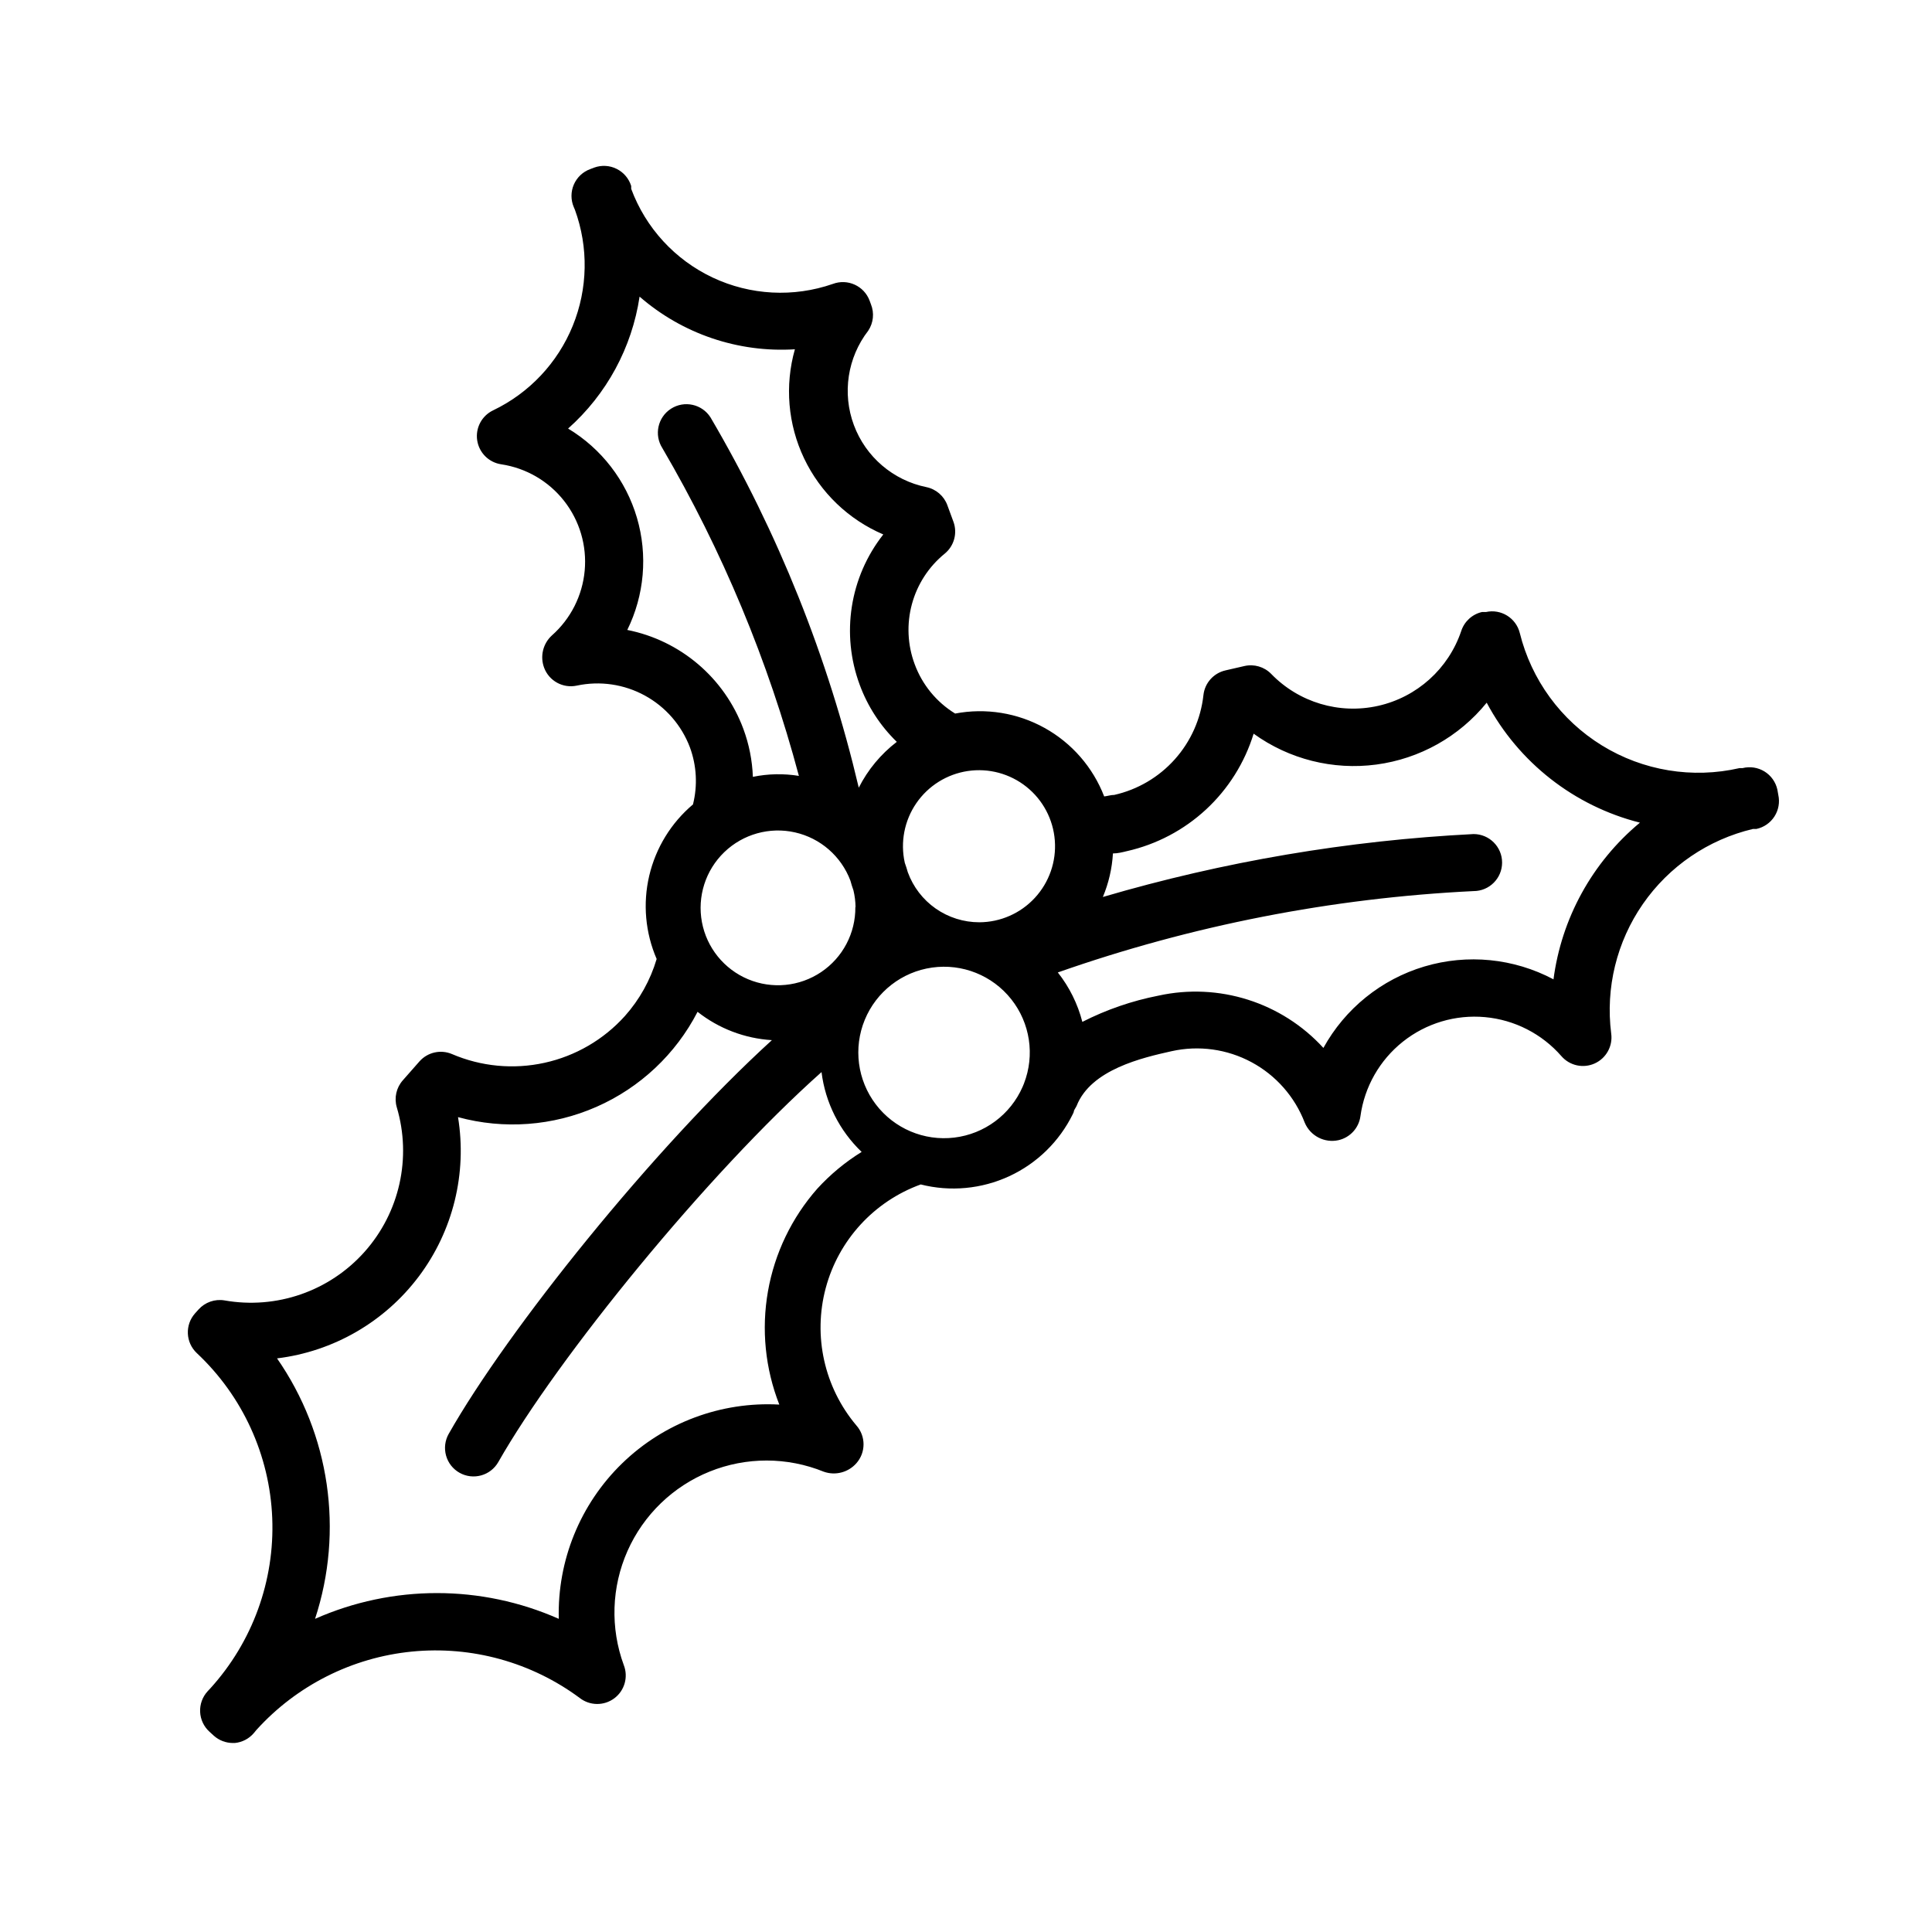 <?xml version="1.0" encoding="UTF-8"?>
<!-- The Best Svg Icon site in the world: iconSvg.co, Visit us! https://iconsvg.co -->
<svg fill="#000000" width="800px" height="800px" version="1.1" viewBox="144 144 512 512" xmlns="http://www.w3.org/2000/svg">
 <path d="m615.02 353.25c-0.441-1.992-1.668-3.723-3.406-4.797-1.738-1.07-3.832-1.395-5.812-0.898h-0.805c-12.469 2.859-25.559 0.707-36.449-5.992-10.895-6.703-18.719-17.414-21.793-29.828-0.996-3.973-4.969-6.43-8.969-5.543h-1.059c-2.586 0.598-4.672 2.512-5.488 5.039-3.375 9.996-11.715 17.508-22.008 19.824-10.289 2.316-21.043-0.902-28.375-8.488-1.836-1.863-4.504-2.644-7.055-2.066l-5.039 1.16h0.004c-3.148 0.711-5.496 3.344-5.844 6.551-0.695 6.32-3.344 12.266-7.582 17.008-4.234 4.742-9.848 8.043-16.047 9.441-0.906 0-1.762 0.301-2.672 0.402-2.969-7.707-8.551-14.129-15.77-18.141-7.215-4.016-15.613-5.367-23.73-3.824-4.949-3.035-8.727-7.652-10.73-13.102-1.895-5.098-2.148-10.664-0.719-15.914 1.426-5.25 4.461-9.918 8.68-13.355 2.5-2.039 3.43-5.438 2.316-8.465l-1.613-4.383h0.004c-0.902-2.445-2.996-4.254-5.543-4.785-8.82-1.793-16.094-8.012-19.23-16.449-3.137-8.438-1.695-17.895 3.812-25.016 1.375-2.074 1.641-4.695 0.707-7.004l-0.352-0.957c-1.461-3.906-5.816-5.894-9.727-4.434-10.434 3.629-21.875 3.027-31.867-1.684-9.992-4.711-17.742-13.148-21.586-23.504v-0.758c-0.609-1.973-1.996-3.609-3.844-4.531-1.844-0.926-3.988-1.051-5.93-0.355l-1.059 0.402c-1.957 0.707-3.535 2.188-4.363 4.094s-0.836 4.07-0.02 5.984l0.301 0.707v-0.004c3.637 9.969 3.43 20.934-0.574 30.758-4.004 9.824-11.523 17.809-21.09 22.395-3.012 1.43-4.731 4.664-4.231 7.961 0.5 3.293 3.098 5.875 6.398 6.348 6.578 0.996 12.527 4.461 16.633 9.695 4.109 5.234 6.059 11.84 5.457 18.465-0.598 6.625-3.707 12.773-8.688 17.184-2.375 2.164-3.191 5.555-2.066 8.562 1.316 3.512 5.004 5.523 8.664 4.738 6.129-1.309 12.523-0.375 18.023 2.629s9.742 7.879 11.953 13.742c1.785 4.844 2.066 10.113 0.809 15.117-5.793 4.887-9.855 11.508-11.59 18.887s-1.043 15.117 1.965 22.07c-1.656 5.598-4.531 10.758-8.414 15.117-5.629 6.258-13.082 10.594-21.305 12.398-8.223 1.809-16.805 0.996-24.539-2.324-2.973-1.254-6.41-0.484-8.566 1.914l-4.434 5.039c-1.734 1.945-2.344 4.652-1.613 7.152 3.988 13.395 0.754 27.895-8.547 38.324-9.301 10.43-23.336 15.297-37.098 12.863-2.562-0.434-5.168 0.48-6.902 2.418l-0.906 1.008c-2.723 3.055-2.523 7.723 0.453 10.531 12.145 11.379 19.328 27.074 19.996 43.703 0.672 16.629-5.227 32.852-16.418 45.168l-0.707 0.754v0.004c-1.363 1.484-2.078 3.453-1.984 5.469s0.992 3.91 2.488 5.262l1.16 1.059c1.387 1.234 3.18 1.914 5.039 1.914h0.504c1.953-0.188 3.762-1.125 5.035-2.621l0.707-0.855c10.68-11.789 25.363-19.184 41.191-20.75 15.832-1.562 31.676 2.816 44.457 12.285 2.684 2.098 6.441 2.141 9.172 0.105 2.731-2.039 3.762-5.648 2.516-8.82-3.609-9.828-3.254-20.672 0.992-30.242 4.246-9.566 12.047-17.109 21.754-21.027 9.707-3.918 20.555-3.906 30.254 0.031 3.055 1.086 6.465 0.207 8.617-2.215 2.566-2.871 2.566-7.211 0-10.078-8.477-10.074-11.5-23.648-8.098-36.367 3.402-12.719 12.801-22.973 25.176-27.465 7.836 1.984 16.117 1.211 23.453-2.18 7.34-3.394 13.289-9.207 16.852-16.461l0.25-0.555c0-0.504 0.504-1.059 0.754-1.613 3.777-9.672 17.531-12.797 25.191-14.508h0.004c7.172-1.598 14.68-0.566 21.156 2.914 6.473 3.477 11.48 9.164 14.109 16.027 1.473 3.516 5.25 5.469 8.969 4.637 3.062-0.707 5.371-3.234 5.793-6.348 1.066-7.785 5.098-14.855 11.246-19.746 6.148-4.891 13.945-7.223 21.77-6.508 7.824 0.711 15.07 4.414 20.238 10.332 2.191 2.535 5.789 3.324 8.84 1.938 3.051-1.387 4.824-4.613 4.359-7.934-1.535-12.082 1.457-24.305 8.395-34.312 6.941-10.008 17.336-17.094 29.188-19.895h0.91c1.965-0.426 3.684-1.613 4.769-3.305 1.09-1.695 1.457-3.75 1.023-5.715zm-304.8-42.27c4.559-9.246 5.481-19.867 2.578-29.758s-9.414-18.332-18.246-23.648c10.215-9.074 16.918-21.449 18.945-34.965 11.352 9.879 26.137 14.895 41.16 13.957-2.731 9.629-1.855 19.922 2.457 28.953 4.312 9.035 11.766 16.184 20.969 20.117-8.883 11.289-11.25 26.387-6.246 39.852 2.102 5.711 5.457 10.875 9.824 15.113-4.227 3.242-7.672 7.391-10.078 12.145-8.117-34.496-21.363-67.578-39.297-98.145-2.254-3.519-6.934-4.543-10.453-2.289-3.519 2.25-4.547 6.934-2.293 10.453 15.898 27.199 28.066 56.414 36.176 86.855-4.047-0.656-8.18-0.574-12.195 0.254-0.16-4.34-1.008-8.625-2.516-12.699-5.008-13.52-16.688-23.461-30.836-26.246zm60.457 73.406v-0.004c0.07 6.902-3.332 13.375-9.059 17.227-5.727 3.852-13.008 4.566-19.371 1.898-6.363-2.668-10.961-8.359-12.23-15.141-1.266-6.785 0.961-13.75 5.93-18.539 4.973-4.789 12.016-6.754 18.746-5.234 6.734 1.523 12.246 6.328 14.676 12.789 0.234 0.875 0.504 1.73 0.805 2.57v-0.004c0.348 1.453 0.535 2.941 0.555 4.434zm-10.078 74.613h0.004c-6.777 7.691-11.305 17.102-13.082 27.199-1.777 10.098-0.738 20.488 3.004 30.031-15.453-0.848-30.559 4.805-41.66 15.586-11.098 10.785-17.184 25.723-16.781 41.195-20.566-9.102-44.02-9.102-64.59 0 7.652-23.316 3.922-48.867-10.074-69.023 14.969-1.832 28.547-9.688 37.598-21.75 9.051-12.066 12.793-27.297 10.363-42.184 12.18 3.32 25.125 2.359 36.68-2.723 11.555-5.078 21.016-13.969 26.801-25.188 5.648 4.453 12.523 7.07 19.699 7.508-31.336 28.566-70.031 76.781-85.648 104.34v-0.004c-0.988 1.746-1.242 3.809-0.707 5.742 0.531 1.934 1.812 3.574 3.555 4.562 3.633 2.059 8.246 0.785 10.305-2.848 15.668-27.559 55.418-76.43 85.648-103.33 0.996 8.07 4.754 15.543 10.629 21.16-4.344 2.688-8.293 5.957-11.738 9.727zm54.766-27.859-0.352 0.855c-3.223 7.391-10.117 12.52-18.121 13.48-8.008 0.961-15.922-2.394-20.801-8.812-4.875-6.418-5.988-14.945-2.918-22.398 3.07-7.457 9.859-12.727 17.844-13.848 7.984-1.125 15.965 2.066 20.973 8.387 5.008 6.316 6.293 14.816 3.375 22.332zm-11.84-42.727c-4.133 0.004-8.168-1.27-11.559-3.637-3.391-2.371-5.965-5.727-7.383-9.613-0.234-0.84-0.504-1.68-0.805-2.519-1.219-5.461-0.109-11.184 3.059-15.793 3.168-4.613 8.113-7.699 13.648-8.523 5.535-0.82 11.164 0.695 15.535 4.188 4.375 3.492 7.098 8.645 7.519 14.223 0.426 5.578-1.492 11.086-5.289 15.195-3.793 4.113-9.129 6.461-14.727 6.481zm152.15 15.113c-10.516-5.574-22.801-6.793-34.207-3.391-11.402 3.402-21.012 11.156-26.754 21.578-11.059-12.094-27.727-17.371-43.73-13.852-7.008 1.371-13.789 3.711-20.152 6.949-1.227-4.769-3.441-9.234-6.5-13.098 35.496-12.465 72.609-19.73 110.18-21.562 4.172 0 7.559-3.383 7.559-7.559 0-4.172-3.387-7.555-7.559-7.555-33.289 1.691-66.262 7.289-98.242 16.676 1.535-3.668 2.438-7.57 2.668-11.539 1.211 0 2.469-0.301 3.68-0.605v0.004c7.848-1.77 15.09-5.582 20.992-11.047 5.898-5.469 10.25-12.398 12.613-20.09 9.395 6.781 21.027 9.711 32.516 8.184 11.488-1.527 21.953-7.394 29.25-16.395 8.445 15.848 23.195 27.391 40.605 31.789-12.629 10.492-20.82 25.379-22.922 41.664z"/>
</svg>